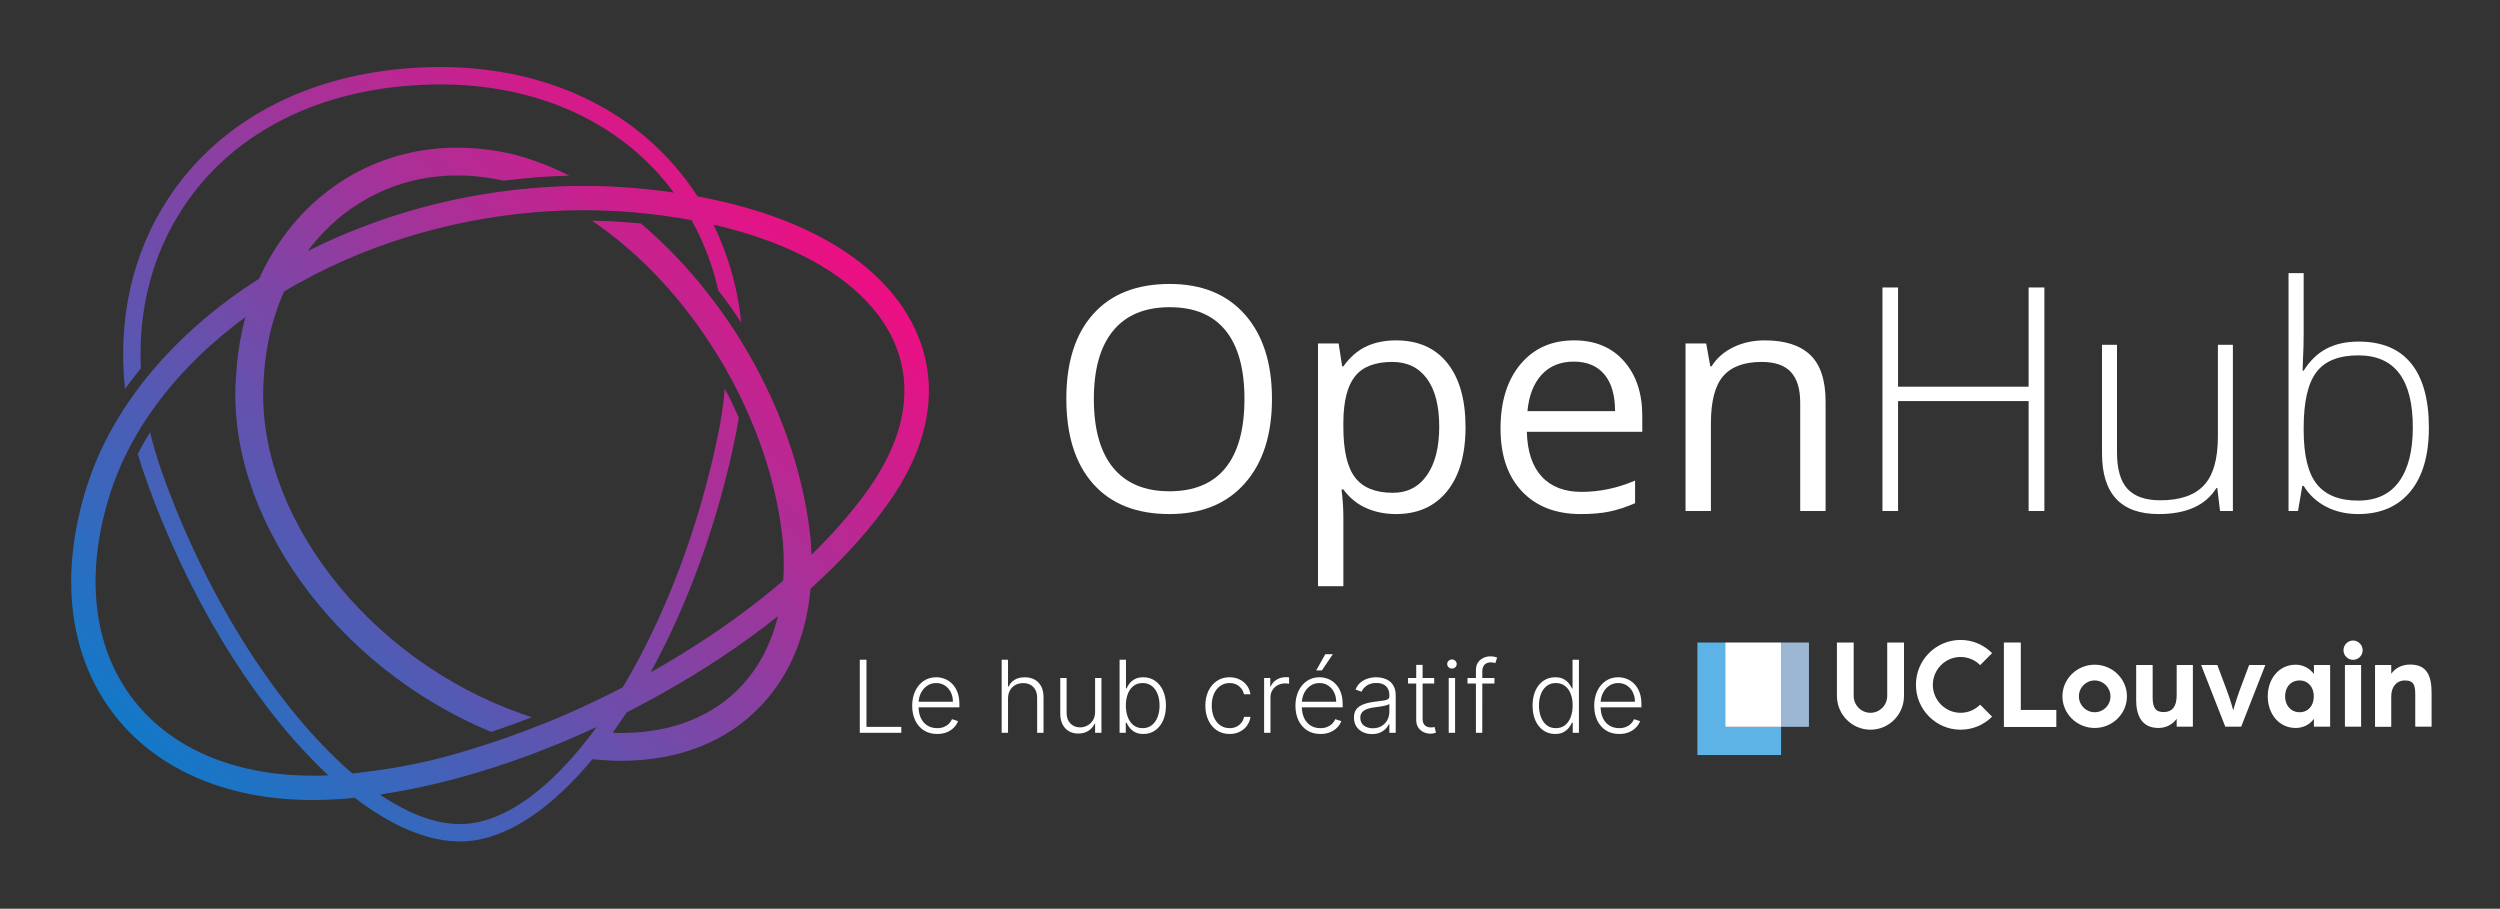 <svg width="597" height="217" viewBox="0 0 597 217" fill="none" xmlns="http://www.w3.org/2000/svg">
<rect x="0" y="0" width="597" height="217" fill="#333333" stroke="none"/>
<path d="M431.973 153.433H425.322V173.566H431.973V153.433Z" fill="#9CB7D4"/>
<path d="M418.671 173.566H411.986V153.433H405.335V180.3H425.322V173.566H418.671Z" fill="#5DB3E6"/>
<path d="M425.322 153.433H411.986V173.566H425.322V153.433Z" fill="white"/>
<path d="M446.665 174.25C442.254 174.25 438.657 170.627 438.657 166.183V153.433H442.661V166.183C442.661 168.405 444.46 170.217 446.665 170.217C448.871 170.217 450.669 168.405 450.669 166.183V153.433H454.673V166.183C454.673 170.627 451.11 174.25 446.665 174.25Z" fill="white"/>
<path d="M491.049 173.601H478.528V153.433H482.566V169.533H491.049V173.601Z" fill="white"/>
<path d="M500.211 158.731C504.452 158.731 507.913 162.115 507.913 166.286C507.913 170.456 504.452 173.84 500.211 173.84C495.969 173.84 492.508 170.456 492.508 166.286C492.508 162.115 495.969 158.731 500.211 158.731ZM500.211 170.08C502.281 170.08 503.977 168.439 503.977 166.286C503.977 164.201 502.281 162.491 500.211 162.491C498.141 162.491 496.444 164.166 496.444 166.286C496.444 168.405 498.141 170.08 500.211 170.08Z" fill="white"/>
<path d="M510.153 158.8H514.055V166.559C514.055 168.815 514.632 170.046 516.668 170.046C518.67 170.046 519.79 168.781 519.79 166.081V158.8H523.658V173.532H519.79V171.652C518.738 173.088 517.143 173.84 515.446 173.84C511.171 173.84 510.119 170.422 510.119 167.243V158.8H510.153Z" fill="white"/>
<path d="M525.626 158.8H529.495L531.836 165.055C532.684 167.311 533.295 169.635 533.295 169.635C533.295 169.635 533.94 167.311 534.754 165.055L537.095 158.8H540.964L535.195 173.532H531.395L525.626 158.8Z" fill="white"/>
<path d="M548.225 158.731C549.888 158.731 551.483 159.518 552.569 160.953V158.8H556.437V173.532H552.569V171.652C551.517 173.088 549.922 173.84 548.225 173.84C544.187 173.84 541.541 170.456 541.541 166.286C541.541 162.115 544.187 158.731 548.225 158.731ZM549.141 170.08C551.177 170.08 552.535 168.542 552.535 166.286C552.535 164.03 551.143 162.491 549.141 162.491C547.105 162.491 545.68 164.03 545.68 166.286C545.68 168.507 547.105 170.08 549.141 170.08Z" fill="white"/>
<path d="M561.9 152.955C563.155 152.955 564.207 154.014 564.207 155.279C564.207 156.544 563.155 157.569 561.9 157.569C560.644 157.569 559.626 156.51 559.626 155.279C559.626 153.98 560.678 152.955 561.9 152.955ZM559.966 158.8H563.834V173.532H559.966V158.8Z" fill="white"/>
<path d="M567.159 158.8H571.028V160.885C572.08 159.449 573.641 158.697 575.541 158.697C579.681 158.697 580.665 161.534 580.665 165.534V173.532H576.762V165.978C576.762 163.722 576.491 162.491 574.285 162.491C572.283 162.491 571.028 164.03 571.028 166.286V173.566H567.159V158.8Z" fill="white"/>
<path d="M468.178 174.25C462.308 174.25 457.524 169.43 457.524 163.517C457.524 157.604 462.308 152.818 468.178 152.818C471.029 152.818 473.676 153.946 475.711 155.963L472.861 158.834C471.606 157.569 469.943 156.886 468.178 156.886C464.514 156.886 461.562 159.894 461.562 163.551C461.562 167.209 464.548 170.217 468.178 170.217C469.943 170.217 471.606 169.533 472.861 168.268L475.711 171.14C473.676 173.156 471.029 174.25 468.178 174.25Z" fill="white"/>
<path d="M205.318 175V157.545H206.912V173.568H215.23V175H205.318ZM223.795 175.273C222.574 175.273 221.517 174.989 220.625 174.42C219.733 173.847 219.043 173.054 218.554 172.043C218.071 171.026 217.83 169.855 217.83 168.531C217.83 167.213 218.071 166.043 218.554 165.02C219.043 163.991 219.716 163.187 220.574 162.608C221.438 162.023 222.435 161.73 223.565 161.73C224.276 161.73 224.96 161.861 225.619 162.122C226.278 162.378 226.869 162.773 227.392 163.307C227.92 163.835 228.338 164.503 228.645 165.31C228.952 166.111 229.105 167.06 229.105 168.156V168.906H218.878V167.568H227.554C227.554 166.727 227.384 165.972 227.043 165.301C226.707 164.625 226.239 164.091 225.636 163.699C225.04 163.307 224.349 163.111 223.565 163.111C222.736 163.111 222.006 163.332 221.375 163.776C220.744 164.219 220.25 164.804 219.892 165.531C219.54 166.259 219.361 167.054 219.355 167.918V168.719C219.355 169.759 219.534 170.668 219.892 171.446C220.256 172.219 220.77 172.818 221.435 173.244C222.099 173.67 222.886 173.884 223.795 173.884C224.415 173.884 224.957 173.787 225.423 173.594C225.895 173.401 226.29 173.142 226.608 172.818C226.932 172.489 227.176 172.128 227.341 171.736L228.781 172.205C228.582 172.756 228.256 173.264 227.801 173.73C227.352 174.196 226.79 174.571 226.114 174.855C225.443 175.134 224.67 175.273 223.795 175.273ZM240.715 166.818V175H239.198V157.545H240.715V163.963H240.852C241.158 163.287 241.633 162.747 242.275 162.344C242.923 161.94 243.741 161.739 244.729 161.739C245.616 161.739 246.394 161.92 247.065 162.284C247.735 162.648 248.258 163.185 248.633 163.895C249.008 164.605 249.195 165.48 249.195 166.52V175H247.67V166.614C247.67 165.534 247.369 164.685 246.766 164.065C246.17 163.44 245.363 163.128 244.346 163.128C243.647 163.128 243.025 163.276 242.479 163.571C241.934 163.866 241.502 164.293 241.184 164.849C240.871 165.401 240.715 166.057 240.715 166.818ZM261.509 169.997V161.909H263.026V175H261.509V172.827H261.389C261.082 173.497 260.597 174.057 259.932 174.506C259.267 174.949 258.455 175.17 257.494 175.17C256.659 175.17 255.918 174.989 255.27 174.625C254.622 174.256 254.114 173.716 253.744 173.006C253.375 172.295 253.19 171.423 253.19 170.389V161.909H254.707V170.295C254.707 171.318 255.009 172.142 255.611 172.767C256.213 173.386 256.986 173.696 257.929 173.696C258.52 173.696 259.088 173.554 259.634 173.27C260.179 172.986 260.628 172.571 260.98 172.026C261.332 171.474 261.509 170.798 261.509 169.997ZM267.357 175V157.545H268.883V164.406H269.019C269.19 164.014 269.434 163.611 269.752 163.196C270.076 162.781 270.499 162.435 271.022 162.156C271.55 161.872 272.215 161.73 273.016 161.73C274.09 161.73 275.033 162.014 275.846 162.582C276.658 163.145 277.292 163.935 277.746 164.952C278.201 165.963 278.428 167.142 278.428 168.489C278.428 169.841 278.201 171.026 277.746 172.043C277.298 173.06 276.667 173.852 275.854 174.42C275.048 174.989 274.11 175.273 273.042 175.273C272.246 175.273 271.582 175.131 271.048 174.847C270.519 174.562 270.093 174.213 269.769 173.798C269.445 173.378 269.195 172.969 269.019 172.571H268.832V175H267.357ZM268.857 168.463C268.857 169.52 269.013 170.457 269.326 171.276C269.644 172.088 270.099 172.727 270.69 173.193C271.286 173.653 272.008 173.884 272.854 173.884C273.724 173.884 274.46 173.645 275.062 173.168C275.664 172.685 276.121 172.034 276.434 171.216C276.746 170.398 276.903 169.48 276.903 168.463C276.903 167.457 276.746 166.551 276.434 165.744C276.127 164.937 275.673 164.298 275.07 163.827C274.468 163.349 273.729 163.111 272.854 163.111C272.002 163.111 271.278 163.341 270.681 163.801C270.09 164.256 269.638 164.886 269.326 165.693C269.013 166.494 268.857 167.418 268.857 168.463ZM293.624 175.273C292.454 175.273 291.434 174.98 290.565 174.395C289.701 173.81 289.031 173.009 288.553 171.991C288.076 170.974 287.837 169.815 287.837 168.514C287.837 167.202 288.079 166.034 288.562 165.011C289.05 163.989 289.727 163.187 290.59 162.608C291.454 162.023 292.457 161.73 293.599 161.73C294.474 161.73 295.266 161.901 295.977 162.241C296.687 162.577 297.272 163.051 297.732 163.665C298.198 164.273 298.491 164.983 298.61 165.795H297.076C296.917 165.057 296.533 164.426 295.925 163.903C295.323 163.375 294.556 163.111 293.624 163.111C292.789 163.111 292.05 163.338 291.408 163.793C290.766 164.241 290.263 164.869 289.9 165.676C289.542 166.477 289.363 167.406 289.363 168.463C289.363 169.526 289.539 170.466 289.891 171.284C290.244 172.097 290.738 172.733 291.374 173.193C292.016 173.653 292.766 173.884 293.624 173.884C294.204 173.884 294.732 173.776 295.21 173.56C295.692 173.338 296.096 173.026 296.42 172.622C296.749 172.219 296.971 171.739 297.085 171.182H298.619C298.505 171.972 298.224 172.676 297.775 173.295C297.332 173.909 296.755 174.392 296.045 174.744C295.34 175.097 294.533 175.273 293.624 175.273ZM301.87 175V161.909H303.344V163.92H303.455C303.717 163.261 304.171 162.73 304.819 162.327C305.472 161.918 306.211 161.713 307.035 161.713C307.16 161.713 307.299 161.716 307.452 161.722C307.606 161.727 307.734 161.733 307.836 161.739V163.281C307.768 163.27 307.648 163.253 307.478 163.23C307.308 163.207 307.123 163.196 306.924 163.196C306.242 163.196 305.634 163.341 305.1 163.631C304.572 163.915 304.154 164.31 303.847 164.815C303.54 165.321 303.387 165.898 303.387 166.545V175H301.87ZM315.319 175.273C314.097 175.273 313.04 174.989 312.148 174.42C311.256 173.847 310.566 173.054 310.077 172.043C309.594 171.026 309.353 169.855 309.353 168.531C309.353 167.213 309.594 166.043 310.077 165.02C310.566 163.991 311.239 163.187 312.097 162.608C312.961 162.023 313.958 161.73 315.089 161.73C315.799 161.73 316.484 161.861 317.143 162.122C317.802 162.378 318.393 162.773 318.915 163.307C319.444 163.835 319.862 164.503 320.168 165.31C320.475 166.111 320.629 167.06 320.629 168.156V168.906H310.401V167.568H319.077C319.077 166.727 318.907 165.972 318.566 165.301C318.231 164.625 317.762 164.091 317.16 163.699C316.563 163.307 315.873 163.111 315.089 163.111C314.259 163.111 313.529 163.332 312.898 163.776C312.268 164.219 311.773 164.804 311.415 165.531C311.063 166.259 310.884 167.054 310.879 167.918V168.719C310.879 169.759 311.058 170.668 311.415 171.446C311.779 172.219 312.293 172.818 312.958 173.244C313.623 173.67 314.41 173.884 315.319 173.884C315.938 173.884 316.481 173.787 316.947 173.594C317.418 173.401 317.813 173.142 318.131 172.818C318.455 172.489 318.7 172.128 318.864 171.736L320.305 172.205C320.106 172.756 319.779 173.264 319.325 173.73C318.876 174.196 318.313 174.571 317.637 174.855C316.967 175.134 316.194 175.273 315.319 175.273ZM314.305 160.094L316.487 156.224H318.285L315.668 160.094H314.305ZM327.628 175.298C326.838 175.298 326.116 175.145 325.463 174.838C324.81 174.526 324.29 174.077 323.903 173.491C323.517 172.901 323.324 172.185 323.324 171.344C323.324 170.696 323.446 170.151 323.69 169.707C323.935 169.264 324.281 168.901 324.73 168.616C325.179 168.332 325.71 168.108 326.324 167.943C326.938 167.778 327.614 167.651 328.352 167.56C329.085 167.469 329.705 167.389 330.21 167.321C330.722 167.253 331.111 167.145 331.378 166.997C331.645 166.849 331.778 166.611 331.778 166.281V165.974C331.778 165.082 331.511 164.381 330.977 163.869C330.449 163.352 329.688 163.094 328.693 163.094C327.75 163.094 326.98 163.301 326.384 163.716C325.793 164.131 325.378 164.619 325.139 165.182L323.699 164.662C323.994 163.946 324.403 163.375 324.926 162.949C325.449 162.517 326.034 162.207 326.682 162.02C327.33 161.827 327.986 161.73 328.651 161.73C329.151 161.73 329.67 161.795 330.21 161.926C330.756 162.057 331.261 162.284 331.727 162.608C332.193 162.926 332.571 163.372 332.861 163.946C333.151 164.514 333.295 165.236 333.295 166.111V175H331.778V172.929H331.685C331.503 173.315 331.233 173.69 330.875 174.054C330.517 174.418 330.068 174.716 329.528 174.949C328.989 175.182 328.355 175.298 327.628 175.298ZM327.832 173.909C328.639 173.909 329.338 173.73 329.929 173.372C330.52 173.014 330.974 172.54 331.293 171.949C331.616 171.352 331.778 170.696 331.778 169.98V168.088C331.665 168.196 331.474 168.293 331.207 168.378C330.946 168.463 330.642 168.54 330.295 168.608C329.955 168.67 329.614 168.724 329.273 168.77C328.932 168.815 328.625 168.855 328.352 168.889C327.614 168.98 326.983 169.122 326.46 169.315C325.938 169.509 325.537 169.776 325.259 170.116C324.98 170.452 324.841 170.884 324.841 171.412C324.841 172.207 325.125 172.824 325.693 173.261C326.261 173.693 326.974 173.909 327.832 173.909ZM342.487 161.909V163.23H336.24V161.909H342.487ZM338.192 158.773H339.717V171.582C339.717 172.128 339.811 172.557 339.999 172.869C340.186 173.176 340.43 173.395 340.732 173.526C341.033 173.651 341.354 173.713 341.695 173.713C341.893 173.713 342.064 173.702 342.206 173.679C342.348 173.651 342.473 173.622 342.581 173.594L342.905 174.966C342.757 175.023 342.575 175.074 342.359 175.119C342.143 175.17 341.876 175.196 341.558 175.196C341.001 175.196 340.464 175.074 339.947 174.83C339.436 174.585 339.016 174.222 338.686 173.739C338.357 173.256 338.192 172.656 338.192 171.94V158.773ZM345.95 175V161.909H347.475V175H345.95ZM346.725 159.659C346.413 159.659 346.146 159.554 345.924 159.344C345.702 159.128 345.592 158.869 345.592 158.568C345.592 158.267 345.702 158.011 345.924 157.801C346.146 157.585 346.413 157.477 346.725 157.477C347.038 157.477 347.305 157.585 347.526 157.801C347.748 158.011 347.859 158.267 347.859 158.568C347.859 158.869 347.748 159.128 347.526 159.344C347.305 159.554 347.038 159.659 346.725 159.659ZM356.874 161.909V163.23H350.439V161.909H356.874ZM352.45 175V159.991C352.45 159.287 352.612 158.693 352.936 158.21C353.266 157.727 353.695 157.361 354.223 157.111C354.751 156.861 355.311 156.736 355.902 156.736C356.3 156.736 356.629 156.77 356.891 156.838C357.158 156.901 357.368 156.963 357.521 157.026L357.078 158.355C356.964 158.321 356.825 158.281 356.661 158.236C356.496 158.19 356.288 158.168 356.038 158.168C355.379 158.168 354.871 158.352 354.513 158.722C354.155 159.091 353.976 159.619 353.976 160.307L353.967 175H352.45ZM371.364 175.273C370.29 175.273 369.35 174.989 368.543 174.42C367.737 173.852 367.106 173.06 366.651 172.043C366.202 171.026 365.978 169.841 365.978 168.489C365.978 167.142 366.202 165.963 366.651 164.952C367.106 163.935 367.739 163.145 368.552 162.582C369.364 162.014 370.31 161.73 371.39 161.73C372.185 161.73 372.847 161.872 373.376 162.156C373.904 162.435 374.327 162.781 374.646 163.196C374.964 163.611 375.211 164.014 375.387 164.406H375.523V157.545H377.049V175H375.566V172.571H375.387C375.211 172.969 374.961 173.378 374.637 173.798C374.313 174.213 373.884 174.562 373.35 174.847C372.822 175.131 372.16 175.273 371.364 175.273ZM371.543 173.884C372.39 173.884 373.112 173.653 373.708 173.193C374.305 172.727 374.759 172.088 375.072 171.276C375.39 170.457 375.549 169.52 375.549 168.463C375.549 167.418 375.393 166.494 375.08 165.693C374.768 164.886 374.313 164.256 373.717 163.801C373.12 163.341 372.396 163.111 371.543 163.111C370.668 163.111 369.93 163.349 369.327 163.827C368.731 164.298 368.276 164.937 367.964 165.744C367.657 166.551 367.504 167.457 367.504 168.463C367.504 169.48 367.66 170.398 367.972 171.216C368.285 172.034 368.739 172.685 369.336 173.168C369.938 173.645 370.674 173.884 371.543 173.884ZM386.663 175.273C385.441 175.273 384.384 174.989 383.492 174.42C382.6 173.847 381.91 173.054 381.421 172.043C380.938 171.026 380.697 169.855 380.697 168.531C380.697 167.213 380.938 166.043 381.421 165.02C381.91 163.991 382.583 163.187 383.441 162.608C384.305 162.023 385.302 161.73 386.433 161.73C387.143 161.73 387.827 161.861 388.487 162.122C389.146 162.378 389.737 162.773 390.259 163.307C390.788 163.835 391.205 164.503 391.512 165.31C391.819 166.111 391.972 167.06 391.972 168.156V168.906H381.745V167.568H390.421C390.421 166.727 390.251 165.972 389.91 165.301C389.575 164.625 389.106 164.091 388.504 163.699C387.907 163.307 387.217 163.111 386.433 163.111C385.603 163.111 384.873 163.332 384.242 163.776C383.612 164.219 383.117 164.804 382.759 165.531C382.407 166.259 382.228 167.054 382.222 167.918V168.719C382.222 169.759 382.401 170.668 382.759 171.446C383.123 172.219 383.637 172.818 384.302 173.244C384.967 173.67 385.754 173.884 386.663 173.884C387.282 173.884 387.825 173.787 388.29 173.594C388.762 173.401 389.157 173.142 389.475 172.818C389.799 172.489 390.043 172.128 390.208 171.736L391.648 172.205C391.45 172.756 391.123 173.264 390.668 173.73C390.219 174.196 389.657 174.571 388.981 174.855C388.31 175.134 387.538 175.273 386.663 175.273Z" fill="white"/>
<g clip-path="url(#clip0_73_115)">
<path d="M207.6 116.497C204.361 121.112 200.493 125.677 196.127 130.129C195.763 130.525 195.363 130.924 194.964 131.307C194.567 131.705 194.169 132.088 193.769 132.487C193.769 131.939 193.736 131.391 193.687 130.827C193.671 130.279 193.636 129.731 193.604 129.167C193.604 129.115 193.588 129.049 193.588 128.997C192.192 114.489 187.279 99.863 179.991 86.645C179.575 85.9 179.16 85.153 178.729 84.404C178.295 83.659 177.864 82.927 177.417 82.18C175.891 79.657 174.261 77.199 172.568 74.809V74.793C172.021 74.044 171.489 73.299 170.925 72.549C170.361 71.784 169.78 71.021 169.181 70.257V70.24C164.285 63.949 158.839 58.256 153.027 53.356C152.115 53.275 151.201 53.191 150.271 53.127C147.317 52.892 144.328 52.743 141.355 52.711C152.628 60.279 162.905 71.272 170.843 83.989C171.289 84.687 171.705 85.368 172.12 86.081C172.535 86.763 172.935 87.443 173.333 88.14C174.644 90.449 175.872 92.807 177.017 95.196C177.367 95.893 177.699 96.591 178.013 97.304V97.32C178.361 98.037 178.677 98.751 178.976 99.463V99.48C183.177 109.159 185.984 119.387 186.963 129.565C187.113 131.508 187.179 133.399 187.163 135.243C187.163 135.807 187.145 136.355 187.128 136.904C187.096 137.484 187.079 138.064 187.029 138.644C186.597 139.011 186.149 139.393 185.701 139.757C185.253 140.14 184.805 140.521 184.356 140.885C176.819 147.095 168.385 152.939 159.42 158.22C158.724 158.636 158.024 159.051 157.311 159.449C156.664 159.829 156.015 160.196 155.352 160.561C155.717 159.897 156.081 159.216 156.464 158.519C156.813 157.853 157.163 157.173 157.509 156.492C165.331 141.3 171.721 123.288 175.623 104.179C175.923 102.683 176.188 101.208 176.42 99.729C176.388 99.661 176.353 99.597 176.321 99.528C176.071 98.964 175.824 98.384 175.557 97.82C175.209 97.039 174.827 96.26 174.445 95.479C174.179 94.931 173.913 94.381 173.616 93.851C173.58 93.785 173.549 93.717 173.513 93.653C173.365 93.371 173.216 93.072 173.067 92.791C172.785 96.26 172.287 99.777 171.556 103.348C167.256 124.532 159.868 144.307 151.017 160.147C150.637 160.824 150.271 161.489 149.891 162.137C149.491 162.819 149.111 163.484 148.712 164.145C148.047 164.495 147.365 164.845 146.703 165.16C145.955 165.559 145.208 165.921 144.444 166.288C141.189 167.9 137.885 169.428 134.549 170.853C133.901 171.136 133.272 171.402 132.639 171.668C132.009 171.933 131.377 172.183 130.747 172.447C127.476 173.776 124.188 175.02 120.887 176.181C120.272 176.383 119.657 176.597 119.043 176.814C118.428 177.012 117.813 177.212 117.199 177.426C107.188 180.683 99.019 183.056 84.177 184.716C83.745 184.353 83.296 183.971 82.865 183.588C82.451 183.205 82.052 182.843 81.636 182.459C65.233 167.336 48.897 141.683 38.637 112.645C37.525 109.489 36.579 106.337 35.847 103.215C34.785 104.908 33.805 106.636 32.909 108.397C33.457 110.255 34.053 112.149 34.719 114.023C44.696 142.264 59.971 166.969 75.893 182.725C76.307 183.156 76.723 183.556 77.137 183.955C77.553 184.369 77.984 184.768 78.399 185.148C77.835 185.183 77.287 185.2 76.739 185.216C76.108 185.216 75.477 185.232 74.863 185.232H74.697C55.655 185.232 40.213 178.491 31.232 166.256C22.149 153.901 20.357 136.835 26.185 118.225C27.264 114.788 28.625 111.432 30.252 108.164C30.517 107.599 30.8 107.051 31.1 106.503C31.381 105.956 31.68 105.424 31.979 104.892C32.941 103.167 33.971 101.471 35.1 99.811C35.416 99.331 35.732 98.851 36.08 98.368C36.411 97.888 36.744 97.404 37.092 96.94C42.107 90.083 48.299 83.756 55.455 78.129C55.969 77.715 56.501 77.316 57.015 76.917C57.547 76.519 58.061 76.12 58.592 75.737C58.427 76.369 58.26 77.001 58.111 77.631C57.961 78.247 57.829 78.86 57.712 79.492C57.015 82.744 56.584 86.113 56.384 89.603C53.712 122.972 80.16 159.449 117.299 174.788C120.537 173.711 123.757 172.547 126.979 171.285C126.18 171.019 125.367 170.737 124.556 170.438C87.481 157.391 60.453 122.127 63.009 90.049C63.341 84.139 64.471 78.561 66.296 73.464C66.512 72.816 66.745 72.183 67.011 71.571C67.259 70.905 67.54 70.257 67.841 69.612C68.472 69.229 69.103 68.863 69.732 68.483C70.397 68.116 71.079 67.735 71.741 67.368C89.424 57.624 110.525 51.465 132.54 50.369C133.353 50.333 134.184 50.301 134.999 50.269C135.793 50.253 136.592 50.236 137.388 50.22C138.12 50.201 138.833 50.201 139.564 50.201C142.9 50.201 146.253 50.333 149.559 50.568C149.856 50.584 150.172 50.616 150.471 50.635C150.92 50.668 151.351 50.7 151.783 50.749C152.513 50.816 153.243 50.881 153.973 50.967C156.696 51.248 159.353 51.595 161.943 52.009C162.475 52.095 163.005 52.179 163.537 52.276C164.068 52.36 164.599 52.46 165.131 52.559C165.397 53.025 165.647 53.488 165.879 53.956C166.144 54.42 166.376 54.9 166.609 55.383C168.767 59.767 170.409 64.413 171.523 69.313V69.329C173.448 71.804 175.276 74.377 177.017 77.017C176.255 69.761 174.461 62.871 171.688 56.495C171.507 56.012 171.289 55.532 171.041 55.068C170.859 54.585 170.627 54.121 170.393 53.655C170.908 53.755 171.423 53.888 171.939 54.004C172.453 54.137 172.967 54.271 173.481 54.404C193.237 59.481 207.516 68.847 213.228 81.019C218.275 91.795 216.332 104.061 207.6 116.497ZM149.624 170.14C150.337 169.774 151.068 169.41 151.767 169.028C152.513 168.645 153.261 168.262 153.991 167.848C164.101 162.452 173.748 156.327 182.447 149.735C183.012 149.303 183.576 148.872 184.124 148.424C184.673 148.009 185.221 147.595 185.751 147.163C185.601 147.828 185.419 148.489 185.221 149.153C185.02 149.851 184.805 150.548 184.556 151.229C182.88 155.996 180.421 160.163 177.183 163.665C170.476 170.902 160.863 174.823 149.343 175.02C149.025 175.037 148.695 175.037 148.379 175.037H147.748C147.284 175.02 146.801 175.02 146.32 174.988L149.624 170.14ZM140.957 175.653C140.409 176.367 139.861 177.064 139.315 177.744C138.5 178.756 137.685 179.719 136.873 180.65C136.559 181.013 136.243 181.379 135.911 181.731C135.579 182.109 135.245 182.476 134.897 182.823C127.144 191.092 119.043 196.124 111.372 196.737C110.841 196.769 110.327 196.785 109.793 196.785C104.847 196.785 99.468 195.012 93.907 191.756C93.359 191.441 92.811 191.108 92.263 190.761C91.747 190.426 91.249 190.096 90.735 189.749C91.316 189.648 91.88 189.564 92.461 189.464C93.109 189.367 93.775 189.265 94.421 189.133C104.715 187.356 115.34 184.402 125.867 180.517C126.513 180.284 127.161 180.035 127.791 179.804C128.44 179.553 129.069 179.304 129.717 179.055C132.407 178.01 135.08 176.914 137.736 175.735C138.583 175.371 139.431 175.004 140.261 174.623C140.36 174.573 140.443 174.541 140.543 174.488C141.189 174.207 141.804 173.925 142.452 173.626C142.22 173.976 141.969 174.308 141.723 174.638C141.455 174.988 141.207 175.319 140.957 175.653ZM218.492 78.545C211.452 63.551 194.169 52.659 169.912 47.561C169.364 47.444 168.816 47.331 168.251 47.215C167.704 47.113 167.139 46.997 166.575 46.9C166.277 46.416 165.96 45.936 165.628 45.469C165.297 44.973 164.965 44.491 164.599 44.011C163.885 43.012 163.137 42.033 162.357 41.089C149.143 24.917 128.788 16 105.029 16C102.921 16 100.745 16.085 98.588 16.217C73.069 17.895 52.351 28.936 40.247 47.295C31.597 60.428 28.093 76.136 29.855 92.887C31.049 91.211 32.311 89.567 33.639 87.959C32.992 73.863 36.379 60.711 43.717 49.588C55.089 32.321 74.681 21.944 98.869 20.368C100.929 20.236 103.005 20.151 105.029 20.151C127.228 20.151 146.253 28.303 158.673 43.145C158.823 43.329 158.988 43.528 159.137 43.709C159.369 43.995 159.585 44.276 159.801 44.559C160.184 45.023 160.549 45.503 160.897 45.985C160.317 45.885 159.735 45.804 159.155 45.736C158.572 45.655 157.976 45.571 157.377 45.503C155.269 45.256 153.127 45.039 150.936 44.857C149.06 44.708 147.184 44.591 145.289 44.507C145.275 44.507 145.275 44.507 145.275 44.507C144.477 44.475 143.68 44.441 142.884 44.441C142.069 44.409 141.256 44.389 140.443 44.409C140.144 44.389 139.861 44.389 139.564 44.389C135.147 44.389 130.747 44.591 126.397 44.991C125.385 45.071 124.388 45.171 123.376 45.288C122.296 45.404 121.233 45.537 120.172 45.671C105.595 47.597 91.632 51.631 78.931 57.373C77.968 57.789 77.02 58.22 76.092 58.687C75.212 59.101 74.333 59.533 73.468 59.964C74.033 59.183 74.631 58.437 75.261 57.708C75.927 56.893 76.64 56.112 77.388 55.349C85.571 46.9 96.661 41.9 109.197 41.9C112.848 41.9 116.603 42.335 120.304 43.145C125.452 42.483 130.68 42.068 135.959 41.952C131.395 39.643 126.729 37.865 122.013 36.721C117.715 35.759 113.397 35.259 109.197 35.259C89.623 35.259 73.12 45.784 63.988 62.355C63.589 63.051 63.208 63.749 62.876 64.481C62.528 65.143 62.196 65.84 61.897 66.537C61.248 66.953 60.619 67.351 59.987 67.783C59.356 68.181 58.759 68.597 58.145 69.012C49.728 74.793 42.288 81.451 36.179 88.756C35.781 89.22 35.399 89.7 35.035 90.167C34.636 90.647 34.253 91.129 33.888 91.609C32.627 93.221 31.448 94.881 30.319 96.559C29.969 97.073 29.639 97.585 29.307 98.101C28.957 98.633 28.625 99.181 28.293 99.713C25.039 105.057 22.451 110.671 20.639 116.481C14.231 136.92 16.339 155.811 26.551 169.709C36.661 183.471 53.761 191.043 74.697 191.043C76.788 191.043 78.948 190.974 81.107 190.825C81.72 190.777 82.317 190.728 82.932 190.676H82.999C83.564 190.628 84.127 190.56 84.691 190.495C85.173 190.861 85.655 191.224 86.136 191.591C86.652 191.955 87.165 192.32 87.664 192.653C95.335 197.983 102.872 200.936 109.793 200.936C110.425 200.936 111.073 200.92 111.688 200.872C120.82 200.141 130.464 193.832 139.513 183.571C139.845 183.205 140.176 182.823 140.509 182.443C140.825 182.061 141.14 181.695 141.455 181.295C141.937 181.348 142.403 181.396 142.884 181.428C143.415 181.48 143.947 181.529 144.477 181.544C145.789 181.645 147.083 181.679 148.379 181.679C162.225 181.679 173.881 177.012 182.049 168.181C187.908 161.856 191.644 153.736 193.107 144.257C193.205 143.641 193.288 143.028 193.371 142.396C193.437 141.8 193.504 141.203 193.555 140.587C194.004 140.172 194.451 139.773 194.897 139.357C195.332 138.959 195.763 138.564 196.193 138.149C202.487 132.237 207.964 126.092 212.348 119.833C222.359 105.589 224.484 91.312 218.492 78.545Z" fill="url(#paint0_linear_73_115)"/>
<path d="M261.213 95.265C261.213 102.493 262.752 107.976 265.832 111.712C268.911 115.449 273.384 117.317 279.249 117.317C285.164 117.317 289.629 115.455 292.649 111.731C295.667 108.007 297.176 102.517 297.176 95.265C297.176 88.084 295.673 82.639 292.668 78.927C289.66 75.215 285.213 73.359 279.323 73.359C273.408 73.359 268.911 75.227 265.832 78.963C262.752 82.7 261.213 88.133 261.213 95.265ZM303.747 95.265C303.747 103.808 301.587 110.525 297.267 115.419C292.947 120.311 286.941 122.757 279.249 122.757C271.388 122.757 265.321 120.353 261.049 115.545C256.777 110.74 254.641 103.953 254.641 95.192C254.641 86.503 256.784 79.767 261.068 74.984C265.351 70.201 271.436 67.809 279.323 67.809C286.991 67.809 292.977 70.243 297.285 75.111C301.593 79.98 303.747 86.697 303.747 95.265Z" fill="white"/>
<path d="M332.481 86.429C328.392 86.429 325.435 87.561 323.609 89.825C321.784 92.088 320.847 95.691 320.797 100.632V101.983C320.797 107.605 321.735 111.628 323.609 114.048C325.483 116.472 328.489 117.681 332.627 117.681C336.083 117.681 338.791 116.283 340.751 113.483C342.711 110.684 343.689 106.825 343.689 101.909C343.689 96.92 342.711 93.093 340.751 90.428C338.791 87.763 336.035 86.429 332.481 86.429ZM333.356 122.757C330.752 122.757 328.373 122.276 326.22 121.315C324.065 120.353 322.259 118.875 320.797 116.879H320.36C320.652 119.215 320.797 121.431 320.797 123.523V139.989H314.737V82.012H319.667L320.507 87.488H320.797C322.355 85.297 324.169 83.716 326.237 82.741C328.305 81.768 330.68 81.281 333.356 81.281C338.663 81.281 342.759 83.096 345.643 86.721C348.527 90.348 349.969 95.435 349.969 101.983C349.969 108.555 348.503 113.66 345.569 117.299C342.636 120.937 338.565 122.757 333.356 122.757Z" fill="white"/>
<path d="M375.819 86.356C372.605 86.356 370.043 87.404 368.132 89.496C366.221 91.591 365.096 94.487 364.755 98.185H385.676C385.676 94.365 384.823 91.437 383.12 89.404C381.415 87.373 378.983 86.356 375.819 86.356ZM377.46 122.757C371.545 122.757 366.879 120.956 363.459 117.353C360.039 113.752 358.329 108.749 358.329 102.348C358.329 95.899 359.917 90.773 363.095 86.977C366.271 83.18 370.536 81.281 375.892 81.281C380.904 81.281 384.872 82.931 387.793 86.228C390.713 89.527 392.175 93.877 392.175 99.281V103.115H364.609C364.731 107.812 365.917 111.379 368.169 113.812C370.42 116.245 373.591 117.463 377.68 117.463C381.988 117.463 386.247 116.563 390.457 114.761V120.165C388.316 121.089 386.289 121.752 384.38 122.155C382.468 122.556 380.163 122.757 377.46 122.757Z" fill="white"/>
<path d="M429.889 122.027V96.141C429.889 92.879 429.147 90.445 427.663 88.839C426.177 87.233 423.852 86.429 420.688 86.429C416.503 86.429 413.436 87.561 411.489 89.825C409.541 92.088 408.567 95.824 408.567 101.033V122.027H402.508V82.012H407.436L408.421 87.488H408.713C409.955 85.517 411.695 83.989 413.935 82.907C416.175 81.823 418.668 81.281 421.419 81.281C426.237 81.281 429.865 82.444 432.299 84.768C434.732 87.093 435.951 90.811 435.951 95.923V122.027H429.889Z" fill="white"/>
<path d="M488.196 122.027H484.435V95.776H453.255V122.027H449.531V68.649H453.255V92.344H484.435V68.649H488.196V122.027Z" fill="white"/>
<path d="M505.539 82.341V108.043C505.539 112.036 506.377 114.937 508.057 116.751C509.736 118.565 512.341 119.471 515.869 119.471C520.592 119.471 524.065 118.279 526.293 115.892C528.52 113.508 529.633 109.625 529.633 104.247V82.341H533.213V122.027H530.145L529.489 116.549H529.269C526.689 120.688 522.1 122.757 515.505 122.757C506.475 122.757 501.959 117.925 501.959 108.263V82.341H505.539Z" fill="white"/>
<path d="M563.187 84.86C558.512 84.86 555.167 86.199 553.147 88.876C551.125 91.553 550.117 95.971 550.117 102.128V102.749C550.117 108.737 551.169 113.033 553.275 115.637C555.379 118.243 558.66 119.544 563.113 119.544C567.445 119.544 570.708 118.028 572.897 114.999C575.088 111.968 576.183 107.655 576.183 102.055C576.183 90.592 571.851 84.86 563.187 84.86ZM563.26 81.573C568.809 81.573 572.991 83.321 575.8 86.812C578.613 90.305 580.017 95.411 580.017 102.128C580.017 108.724 578.54 113.812 575.581 117.389C572.624 120.967 568.468 122.757 563.113 122.757C560.289 122.757 557.747 122.173 555.483 121.004C553.22 119.836 551.431 118.181 550.117 116.039H549.787L548.765 122.027H546.501V65.217H550.117V79.492C550.117 81.635 550.067 83.605 549.969 85.407L549.86 88.511H550.117C551.624 86.125 553.444 84.373 555.573 83.253C557.704 82.133 560.267 81.573 563.26 81.573Z" fill="white"/>
</g>
<defs>
<linearGradient id="paint0_linear_73_115" x1="37.029" y1="180.951" x2="180.635" y2="37.345" gradientUnits="userSpaceOnUse">
<stop stop-color="#1379C8"/>
<stop offset="1" stop-color="#ED0F82"/>
</linearGradient>
<clipPath id="clip0_73_115">
<rect width="563.017" height="184.936" fill="white" transform="translate(17 16)"/>
</clipPath>
</defs>
</svg>

